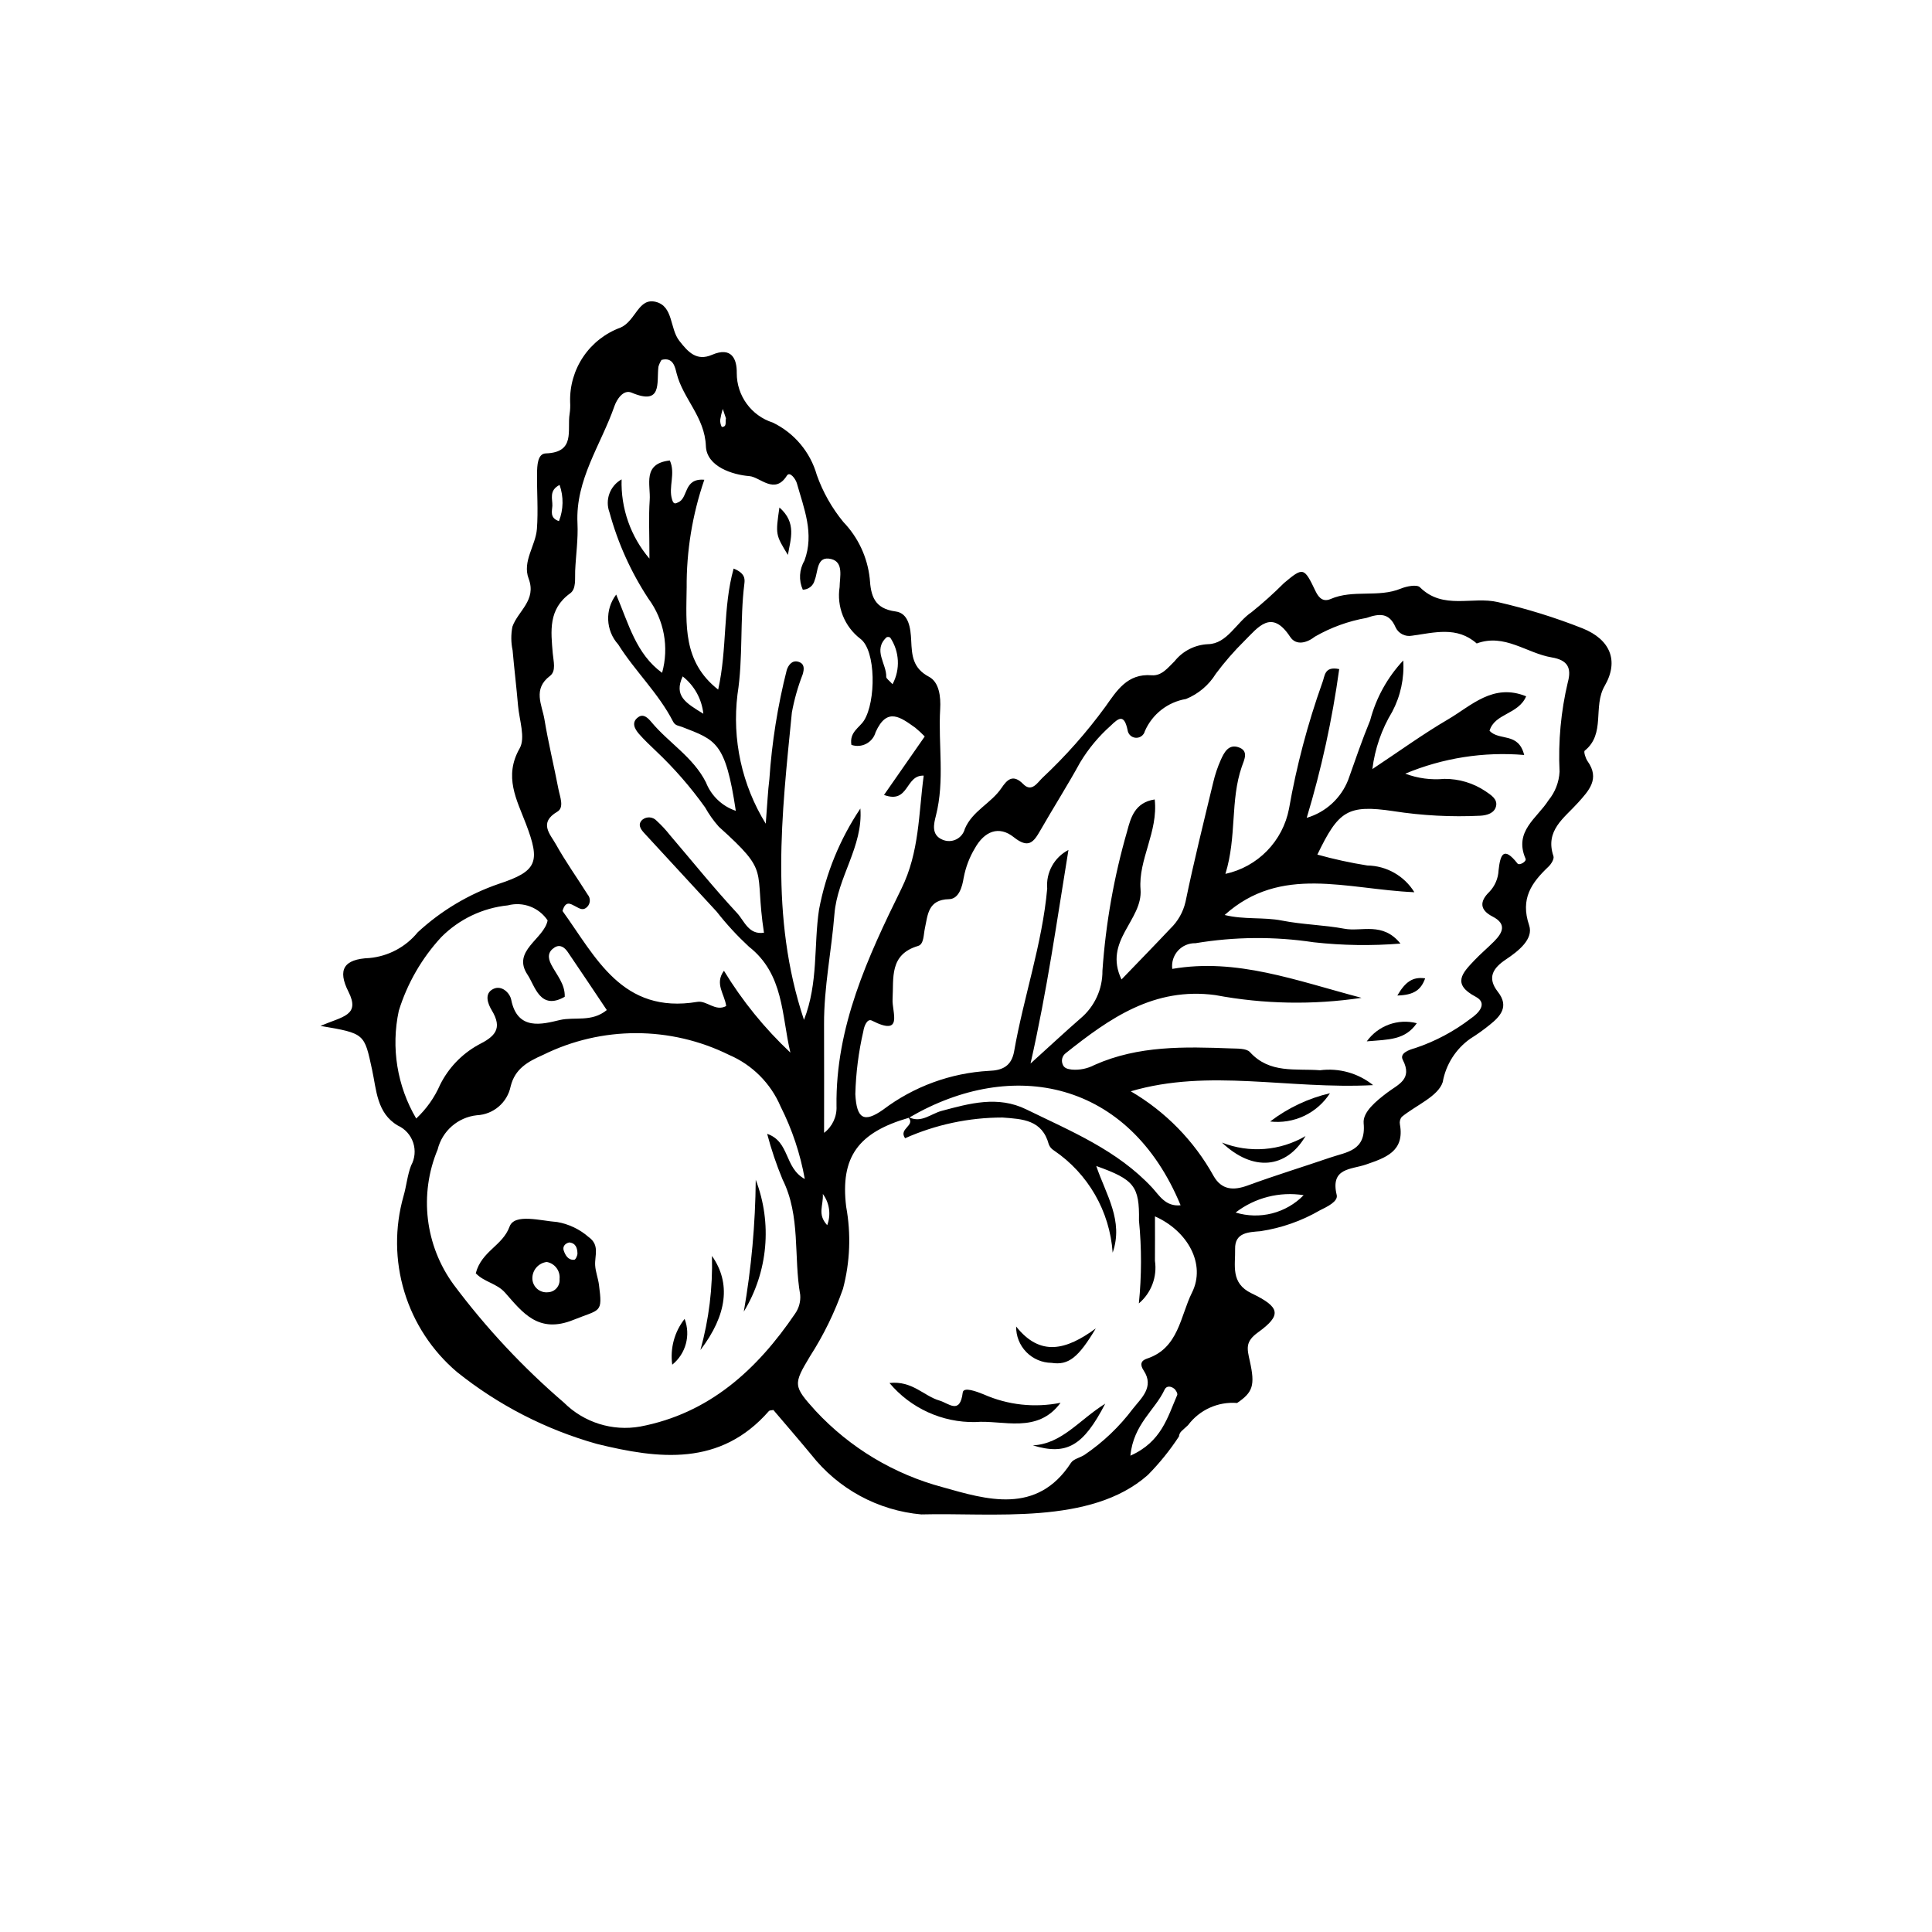 <?xml version="1.0" encoding="UTF-8"?>
<!-- Uploaded to: ICON Repo, www.svgrepo.com, Generator: ICON Repo Mixer Tools -->
<svg fill="#000000" width="800px" height="800px" version="1.1" viewBox="144 144 512 512" xmlns="http://www.w3.org/2000/svg">
 <g>
  <path d="m569.25 325.78c3.859-6.672 1.473-12.301-5.82-15.246-7.301-2.887-14.809-5.219-22.465-6.969-6.777-1.594-14.539 2.156-20.672-3.934-0.805-0.801-3.519-0.277-5.055 0.355-5.996 2.473-12.637 0.164-18.602 2.754-1.844 0.801-3.066-0.098-3.992-2.047-3.043-6.406-3.285-6.449-8.367-2.18-2.719 2.723-5.586 5.297-8.586 7.711-4.051 2.703-6.477 8.406-11.578 8.492h0.004c-3.461 0.16-6.688 1.805-8.844 4.519-1.758 1.695-3.383 3.934-6.078 3.719-6.449-0.52-9.242 4.09-12.277 8.363v-0.004c-4.953 6.785-10.535 13.09-16.672 18.832-1.328 1.281-2.844 3.922-5.078 1.645-2.734-2.789-4.293-1.141-5.762 1.035-2.742 4.07-7.723 6.051-9.727 10.855l0.004 0.004c-0.328 1.219-1.172 2.234-2.309 2.781-1.137 0.547-2.457 0.566-3.613 0.059-3.039-1.273-2.285-4.211-1.738-6.352 2.391-9.371 0.582-18.859 1.133-28.266 0.191-3.289-0.266-7.121-2.957-8.547-4.352-2.301-4.539-5.688-4.723-9.617-0.148-3.191-0.609-7.234-4.129-7.699-5.715-0.754-6.562-4.219-6.856-8.707-0.602-5.637-3.062-10.91-6.988-14.996-3.055-3.719-5.438-7.938-7.043-12.469-1.727-6.082-5.973-11.137-11.664-13.883-5.703-1.82-9.566-7.125-9.547-13.109 0.062-3.769-1.379-7.086-6.574-4.844-4.035 1.742-6.309-0.691-8.672-3.742-2.531-3.269-1.547-9.102-6.188-10.289-4.644-1.188-5.273 4.965-9.336 6.801h-0.004c-4.019 1.465-7.477 4.16-9.879 7.699-2.402 3.543-3.629 7.75-3.504 12.031 0.062 1.051 0.02 2.106-0.137 3.144-0.707 4.281 1.66 10.215-6.32 10.477-2.188 0.07-2.285 3.234-2.312 5.312-0.062 4.902 0.336 9.832-0.035 14.703-0.34 4.438-3.914 8.594-2.195 13.164 2.168 5.762-2.824 8.543-4.305 12.758v0.008c-0.398 2.066-0.379 4.195 0.059 6.254 0.426 4.883 1.023 9.75 1.438 14.633 0.328 3.828 2.019 8.543 0.426 11.34-4.254 7.473-0.781 13.59 1.66 19.984 3.863 10.109 3.059 12.551-7.184 15.918-7.973 2.742-15.293 7.109-21.484 12.836-3.176 3.894-7.781 6.352-12.785 6.82-6.844 0.277-8.52 3.094-5.586 8.902 3.211 6.363-1.52 6.555-7.406 9.09 11.875 2.004 11.602 2.066 13.688 11.648 1.152 5.305 1.227 11.465 6.801 14.75 1.934 0.875 3.41 2.519 4.082 4.531 0.668 2.012 0.469 4.215-0.555 6.07-0.992 2.582-1.227 5.445-2.008 8.121v0.004c-2.356 8.297-2.273 17.098 0.23 25.352s7.328 15.613 13.895 21.203c10.961 8.801 23.586 15.293 37.117 19.094 16.355 4.016 32.68 6.066 45.605-8.719 0.168-0.191 0.602-0.148 1.172-0.27 3.285 3.871 6.703 7.809 10.02 11.82h0.004c7.137 9.113 17.73 14.855 29.258 15.863l0.051-0.012c18.609-0.5 44.766 2.941 59.871-10.418v0.004c3.098-3.129 5.871-6.559 8.281-10.242 0.047-0.559 0.305-1.074 0.719-1.453 0.582-0.543 1.141-1.059 1.688-1.543 3.035-4.062 7.945-6.281 13-5.875 4.172-2.828 4.801-4.664 3.383-11.043-0.754-3.406-1.273-5.188 2.144-7.656 6.34-4.586 5.953-6.695-1.715-10.371-5.633-2.703-4.231-7.473-4.34-11.723-0.113-4.426 3.582-4.469 6.754-4.734v-0.004c5.551-0.84 10.895-2.719 15.746-5.539 1.871-0.918 4.84-2.328 4.426-4.047-1.75-7.25 3.824-6.711 7.75-8.074 5.078-1.766 10.305-3.418 9-10.637-0.137-0.699 0.035-1.422 0.477-1.98 3.746-3.086 9.641-5.406 10.875-9.246h-0.004c0.828-4.633 3.449-8.758 7.289-11.477 1.785-1.113 3.5-2.332 5.129-3.656 2.945-2.336 5.211-4.918 2.195-8.773-2.961-3.785-1.25-6.324 2.144-8.59 3.289-2.191 7.367-5.402 6.141-9.031-2.402-7.102 0.648-11.301 5.16-15.586 0.703-0.668 1.523-2.031 1.285-2.738-2.309-6.844 2.859-10.105 6.492-14.156 2.836-3.164 5.894-6.316 2.559-11.004-0.551-0.773-1.086-2.543-0.773-2.793 5.606-4.504 2.109-11.672 5.289-17.172zm-190.3-12.895c0.316-0.141 0.684-0.105 0.969 0.09 2.469 3.688 2.707 8.438 0.613 12.352-0.902-1.02-1.68-1.496-1.668-1.953 0.098-3.504-3.602-7.055 0.086-10.488zm-43.406-60.516 0.84 2.484c-0.242 1.051 0.34 2.254-1.105 2.289-0.309-0.578-0.449-1.23-0.418-1.883 0.156-0.98 0.383-1.945 0.684-2.891zm-43.25 20.141c1.102 3.113 1.043 6.519-0.164 9.594-2.531-0.832-1.797-2.746-1.746-4.055 0.07-1.797-0.969-4.059 1.91-5.539zm-2.555 50.629c1.715-1.297 0.922-3.922 0.746-6.016-0.492-5.859-1.227-11.68 4.609-15.875 1.66-1.195 1.238-3.875 1.332-5.981 0.188-4.195 0.816-8.41 0.613-12.582-0.566-11.617 6.25-20.836 9.809-31.094 0.582-1.676 2.324-4.465 4.516-3.539 8.191 3.469 6.633-2.562 7.117-6.801h-0.008c0.184-0.66 0.465-1.289 0.836-1.867 3.121-0.84 3.598 1.965 4.008 3.582 1.711 6.734 7.457 11.527 7.75 19.258 0.207 5.473 7.164 7.617 11.523 7.953 2.836 0.219 6.699 5.047 9.941-0.125 0.77-1.227 2.324 0.867 2.652 2.035 1.883 6.699 4.664 13.32 2 20.5h0.004c-1.387 2.34-1.551 5.207-0.438 7.688 1.504-0.016 2.801-1.055 3.148-2.516 0.961-2.344 0.469-6.578 4.406-5.598 3.359 0.836 2.223 4.82 2.207 7.371h0.004c-0.41 2.57-0.113 5.203 0.848 7.621 0.965 2.418 2.562 4.531 4.625 6.117 4.219 3.098 4.152 16.688 0.988 21.676-1.23 1.938-3.902 3.051-3.344 6.457l-0.004-0.004c1.297 0.453 2.723 0.348 3.938-0.289s2.113-1.746 2.481-3.07c3.047-6.828 6.699-3.871 10.508-1.191h-0.004c0.887 0.727 1.727 1.5 2.516 2.324-3.578 5.141-7.066 10.148-10.793 15.5 6.707 2.465 5.555-5.324 10.52-5.117-1.367 10.16-1.125 20.242-5.898 29.938-8.945 18.172-17.488 36.625-17.211 57.641 0.141 2.762-1.09 5.414-3.293 7.086 0-10.07 0.031-19.434-0.008-28.801-0.043-9.82 1.98-19.441 2.75-29.156 0.777-9.812 7.637-17.93 6.875-27.996v0.004c-5.43 8.094-9.156 17.203-10.957 26.781-1.43 9.473-0.148 19.391-3.988 29.227-9.133-27.402-5.883-54.461-3.207-81.465 0.633-3.441 1.59-6.816 2.856-10.078 0.426-1.422 0.566-2.84-1.129-3.359-1.75-0.539-2.731 1.074-3.086 2.195-2.406 9.488-3.945 19.18-4.606 28.945-0.395 3.113-0.52 6.258-0.957 11.773-6.32-10.234-8.961-22.32-7.492-34.262 1.531-9.773 0.602-19.609 1.824-29.348 0.164-1.309 0.164-2.781-2.844-4-2.894 10.352-1.656 21.148-4.098 32.074-9.457-7.398-8.457-17.32-8.355-26.922h0.004c-0.078-9.758 1.504-19.457 4.68-28.688-5.652-0.469-4.148 4.988-7.051 6.035-0.883 0.484-1.191 0.156-1.488-0.785-1.051-3.332 0.992-6.871-0.605-10.359-7.356 0.82-5.051 6.441-5.328 10.469-0.305 4.434-0.07 8.902-0.07 15.527v0.008c-4.984-5.84-7.613-13.324-7.379-21-3.086 1.719-4.453 5.438-3.211 8.742 2.211 8.117 5.691 15.836 10.312 22.867 4.176 5.644 5.516 12.898 3.629 19.66-6.898-5.047-8.797-12.82-12.164-20.742h0.004c-3.035 3.961-2.809 9.52 0.535 13.223 4.441 7.078 10.676 12.914 14.527 20.422 0.582 1.133 1.453 1.07 2.375 1.43 8.957 3.5 11.523 3.894 14.258 22.234v0.004c-3.621-1.223-6.516-3.981-7.91-7.539-3.387-6.707-9.855-10.461-14.449-15.973-0.902-1.082-2.082-2.289-3.461-1.332-1.934 1.34-1.027 3.094 0.168 4.465 1.379 1.578 2.922 3.019 4.438 4.473 4.84 4.562 9.219 9.59 13.082 15.004 1.023 1.836 2.242 3.551 3.641 5.121 13.898 12.512 9.309 10.73 11.953 28.082-4.062 0.629-5.211-3.137-7.094-5.168-6.176-6.656-11.883-13.746-17.785-20.656h-0.004c-1.07-1.371-2.254-2.652-3.539-3.824-0.984-1.086-2.641-1.219-3.785-0.309-1.363 1.246-0.484 2.508 0.473 3.547 6.391 6.957 12.82 13.883 19.211 20.836 2.59 3.309 5.438 6.402 8.52 9.258 9.324 7.305 8.645 18.168 11.004 28.086-6.82-6.402-12.742-13.695-17.605-21.688-2.547 3.461 0.203 6.207 0.59 9.352-2.883 1.551-5.133-1.531-7.644-1.109-19.965 3.328-26.91-11.887-35.727-24.086 0.828-2.898 2.199-1.832 3.281-1.305 0.949 0.461 1.871 1.23 2.879 0.539 0.582-0.391 0.969-1.012 1.062-1.707 0.09-0.695-0.125-1.395-0.586-1.918-2.789-4.43-5.84-8.707-8.387-13.27-1.508-2.695-4.644-5.699 0.371-8.648 1.902-1.117 0.695-3.941 0.309-5.945-1.191-6.184-2.695-12.312-3.719-18.52-0.645-3.863-3.16-8.008 1.457-11.508zm73.48 145.55c-2.691-2.945-0.977-5.078-1.16-8.277 1.773 2.383 2.211 5.5 1.16 8.277zm-32.824-135.54c-4.723-2.891-7.852-4.742-5.481-9.895 3.09 2.422 5.066 5.992 5.481 9.895zm-76.094 107.27c-5.07-8.605-6.715-18.801-4.613-28.562 2.246-7.254 6.09-13.918 11.242-19.5 4.734-4.766 10.973-7.742 17.652-8.426 4.004-1.062 8.242 0.539 10.543 3.984-0.953 4.977-9.574 8.043-5.32 14.398 1.984 2.965 3.301 9.574 9.855 5.844 0.121-3.418-2.191-5.828-3.598-8.582-0.957-1.879-0.828-3.375 0.879-4.473 1.469-0.945 2.688-0.031 3.512 1.176 3.481 5.102 6.898 10.246 10.355 15.398-4.039 3.297-8.523 1.715-12.465 2.644-4.562 1.078-11.215 2.973-12.871-5.398-0.348-1.754-2.519-3.988-4.816-2.809-2.426 1.242-1.324 3.988-0.359 5.582 3.016 4.977 0.844 7.019-3.664 9.262l0.008 0.004c-4.312 2.414-7.801 6.07-10.004 10.492-1.477 3.391-3.633 6.441-6.336 8.965zm59.352 81.633c-7.367 1.301-14.902-1.066-20.203-6.344-10.859-9.32-20.664-19.809-29.227-31.273-7.582-10.363-9.191-23.934-4.25-35.781 1.207-4.926 5.367-8.562 10.406-9.102 4.387-0.207 8.07-3.363 8.949-7.66 1.141-4.656 4.535-6.543 8.566-8.324 15.539-7.691 33.77-7.691 49.309-0.012 6.148 2.629 11.043 7.531 13.664 13.684 3.055 6.059 5.215 12.527 6.41 19.207-5.481-2.977-3.906-9.887-9.977-11.973h0.004c1.082 4.117 2.445 8.156 4.078 12.086 4.852 9.738 2.894 20.426 4.68 30.574 0.148 1.766-0.328 3.527-1.344 4.981-10.094 14.875-22.762 26.457-41.066 29.938zm129.91 7.715c0.824-8.387 6.547-12.07 9.047-17.469 0.539-1.16 1.719-0.945 2.555-0.289 0.457 0.359 0.977 1.297 0.809 1.684-2.547 5.84-4.144 12.41-12.41 16.074zm16.324-43.211c-3.086 6.164-3.512 14.719-11.895 17.477-1.711 0.562-1.918 1.645-0.91 3.16 2.91 4.371-0.703 7.394-2.82 10.098v-0.004c-3.578 4.773-7.926 8.922-12.867 12.27-1.172 0.758-2.902 1.07-3.574 2.106-9.043 13.941-22.57 9.676-33.949 6.477v-0.004c-12.93-3.434-24.625-10.453-33.734-20.25-5.961-6.594-5.953-6.996-1.461-14.48 3.594-5.594 6.519-11.586 8.723-17.859 1.879-7.102 2.168-14.531 0.844-21.758-1.602-13.219 3.234-19.691 16.578-23.555 1.742 2.102-2.754 2.883-0.961 5.414v-0.004c8.121-3.617 16.918-5.488 25.809-5.488 5.379 0.395 10.52 0.621 12.27 7.102 0.25 0.664 0.715 1.223 1.32 1.594 9.098 6.152 14.855 16.156 15.605 27.117 2.961-8.465-1.781-15.387-4.344-22.965 10.035 3.586 11.477 5.328 11.32 14.453v-0.004c0.723 7.305 0.711 14.66-0.031 21.965 3.285-2.769 4.898-7.047 4.262-11.297 0.035-3.812 0.008-7.629 0.008-11.77 8.707 3.867 13.562 12.703 9.809 20.207zm-74.887-46.414c27.402-16 58.207-9.777 71.871 23.266-4 0.43-5.688-2.676-7.496-4.625-9.277-9.992-21.574-15-33.41-20.789-7.535-3.688-15.008-1.582-22.445 0.41-2.812 0.754-5.301 3.234-8.52 1.734zm86.449 25.191c5.125-3.945 11.648-5.606 18.035-4.598-2.297 2.348-5.191 4.016-8.371 4.828-3.184 0.809-6.523 0.73-9.664-0.23zm88.055-140.6c-1.848 7.781-2.59 15.785-2.203 23.777-0.145 2.777-1.176 5.434-2.941 7.582-3 4.738-9.227 8.203-6.074 15.469 0.34 0.781-1.66 1.879-2.129 1.281-3.785-4.812-4.578-2.215-5.027 1.84l0.004-0.004c-0.105 2.125-0.969 4.137-2.438 5.672-2.617 2.535-2.59 4.781 0.859 6.551 3.801 1.953 2.688 4.262 0.414 6.562-1.723 1.742-3.617 3.316-5.297 5.094-3.082 3.258-5.996 6.223 0.395 9.59 3.375 1.777 0.633 4.453-1.242 5.731h-0.004c-4.445 3.422-9.43 6.078-14.746 7.863-1.715 0.469-4.231 1.383-3.324 3.129 2.695 5.188-1.258 6.5-4.168 8.719-2.812 2.144-6.484 5.074-6.203 8.082 0.684 7.34-4.469 7.594-8.879 9.102-7.273 2.492-14.637 4.738-21.852 7.391-3.84 1.41-6.922 1.168-9.039-2.519v-0.004c-5.168-9.316-12.75-17.066-21.949-22.438 20.801-6.102 41.668-0.473 64.219-1.633l0.004-0.004c-3.953-3.172-9.031-4.594-14.059-3.938-6.484-0.504-13.344 0.961-18.582-4.812-0.922-1.016-3.297-0.914-5.012-0.977-12.273-0.457-24.551-0.793-36.148 4.371l-0.004-0.004c-1.863 0.996-3.981 1.426-6.086 1.238-1.027-0.152-2.047-0.297-2.426-1.523-0.355-1.016-0.016-2.148 0.84-2.805 11.629-9.258 23.438-17.613 39.73-15.402v0.004c12.766 2.394 25.84 2.637 38.684 0.715-17.477-4.613-33.109-10.602-50.164-7.668h0.004c-0.223-1.754 0.328-3.512 1.512-4.824 1.188-1.309 2.883-2.031 4.648-1.984 10.367-1.734 20.945-1.816 31.34-0.246 7.629 0.852 15.32 0.965 22.973 0.344-4.715-5.852-10.32-3.078-14.832-3.93-5.441-1.023-11.043-1.078-16.578-2.168-4.867-0.961-10.074-0.199-15.18-1.48 14.918-13.414 32.316-6.801 50.27-6.031l0.004-0.004c-2.672-4.336-7.375-7.008-12.469-7.082-4.461-0.707-8.883-1.672-13.234-2.887 5.609-11.617 7.984-13.312 20.168-11.516l-0.004 0.004c7.606 1.18 15.312 1.586 23 1.211 1.832-0.102 3.738-0.684 4.18-2.488 0.469-1.926-1.336-3-2.789-4.004l-0.004-0.004c-3.219-2.156-7.016-3.297-10.895-3.269-3.512 0.336-7.059-0.137-10.359-1.383 9.953-4.156 20.766-5.856 31.512-4.949-1.539-6.144-6.57-3.633-9.184-6.41 1.367-4.66 7.617-4.273 9.707-9.141-8.785-3.559-14.527 2.504-20.695 6.109-6.629 3.879-12.875 8.414-20.059 13.176 0.66-5.375 2.449-10.547 5.254-15.18 2.211-4.176 3.227-8.883 2.926-13.602-4.195 4.481-7.211 9.938-8.77 15.875-2.129 5.168-3.945 10.469-5.809 15.742-1.906 4.887-5.969 8.609-11.004 10.086 3.898-12.895 6.777-26.074 8.613-39.418-4.039-0.84-3.773 1.883-4.484 3.637l-0.004-0.004c-3.871 10.863-6.824 22.031-8.82 33.391-0.809 4.207-2.836 8.086-5.832 11.152-2.996 3.066-6.824 5.184-11.016 6.094 3.062-9.945 1.234-19.426 4.344-28.422 0.637-1.84 1.973-4.25-0.996-5.172-2.559-0.793-3.707 1.461-4.562 3.359v-0.004c-0.855 1.918-1.527 3.91-2.008 5.953-2.535 10.539-5.16 21.062-7.348 31.672l-0.004 0.004c-0.617 2.719-2.023 5.195-4.035 7.125-4.023 4.277-8.129 8.477-12.93 13.465-4.91-10.297 5.695-15.676 5.043-23.895-0.621-7.875 4.715-15.227 3.758-23.809-5.289 0.793-6.363 4.902-7.281 8.312h0.004c-3.504 12.09-5.707 24.52-6.578 37.074 0.051 4.879-2.086 9.52-5.824 12.652-3.871 3.367-7.621 6.867-13.23 11.945 4.492-19.855 6.965-37.77 10.047-56.598l-0.004 0.004c-3.773 1.953-5.992 5.992-5.625 10.227-1.324 14.719-6.231 28.668-8.762 43.105-0.703 4.016-3.184 5.082-6.633 5.203h0.004c-10.184 0.559-19.973 4.144-28.105 10.293-5.074 3.574-7.019 2.414-7.356-4.121 0.148-5.609 0.859-11.188 2.121-16.656 0.211-1.422 1.043-3.453 2.258-2.836 8.5 4.328 5.293-2.262 5.492-5.684 0.324-5.602-0.91-11.828 6.758-14.098 1.562-0.461 1.434-2.969 1.809-4.684 0.777-3.582 0.801-7.582 6.387-7.711 2.617-0.059 3.5-3.227 3.887-5.672l0.004 0.004c0.512-2.754 1.512-5.394 2.953-7.797 2.519-4.535 6.371-6.113 10.32-2.965 3.918 3.121 5.242 1.348 7.039-1.789 3.477-6.066 7.238-11.973 10.598-18.105l0.004 0.004c2.176-3.598 4.883-6.844 8.027-9.637 2.106-2.055 3.59-3.234 4.504 1.191l-0.004 0.004c0.164 1.102 1.082 1.938 2.195 1.992 1.113 0.055 2.109-0.684 2.379-1.766 1.961-4.504 6.066-7.707 10.91-8.52 3.273-1.332 6.039-3.672 7.894-6.68 2.301-3.09 4.836-6 7.574-8.707 3.609-3.566 7.172-8.625 12.125-1.074 1.602 2.441 4.504 1.566 6.57-0.066 4.231-2.434 8.852-4.109 13.656-4.953 3.461-1.207 6.016-1.387 7.691 2.449h-0.004c0.762 1.672 2.566 2.606 4.371 2.262 5.926-0.805 11.902-2.582 17.152 2.059 7.387-2.742 13.234 2.586 19.871 3.691 4.293 0.719 5.273 2.809 4.297 6.519z"/>
  <path d="m467.83 446.79c7.254 2.863 15.422 2.227 22.148-1.723-5.062 8.641-13.934 9.535-22.148 1.723z"/>
  <path d="m519.47 415.16c-3.121 4.465-7.312 4.312-13.262 4.805v0.004c3.008-4.184 8.273-6.094 13.262-4.809z"/>
  <path d="m480.6 441.21c4.695-3.59 10.102-6.141 15.855-7.492-1.68 2.606-4.055 4.691-6.856 6.016-2.805 1.32-5.922 1.832-9 1.477z"/>
  <path d="m514.31 407.82c2.129-3.644 4.082-5.019 7.371-4.547-1.086 3.047-2.984 4.445-7.371 4.547z"/>
  <path d="m352.8 291.06c-3.285-5.371-3.285-5.371-2.246-12.57 4.644 4.055 2.949 8.379 2.246 12.57z"/>
  <path d="m425.06 515.75c-6.137 8.344-15.293 4.512-22.605 5.109v0.004c-8.75 0.152-17.102-3.648-22.734-10.352 6.019-0.68 9.117 3.457 13.227 4.644 2.492 0.719 5.453 3.852 6.188-2.117 0.195-1.605 3.68-0.27 5.535 0.48h0.004c6.398 2.836 13.523 3.617 20.387 2.231z"/>
  <path d="m413.29 495.54c6.387 8.035 13.242 6.281 21.109 0.504-4.594 7.695-7.219 9.828-11.723 9.129-2.523-0.027-4.934-1.059-6.695-2.867-1.762-1.809-2.731-4.242-2.691-6.766z"/>
  <path d="m417.71 527.04c7.754-0.402 12.219-6.711 19.188-11.055-5.836 11.281-10.25 13.762-19.188 11.055z"/>
  <path d="m270.08 481.43c1.574-5.941 7.082-7.234 8.961-12.367 1.305-3.566 8.219-1.531 12.613-1.215 3.098 0.539 5.988 1.922 8.355 3.996 3.008 2.137 1.539 4.926 1.719 7.539 0.117 1.715 0.781 3.383 1.004 5.098 0.984 7.641 0.453 6.387-6.789 9.309-9.281 3.746-13.477-1.98-18.082-7.207-2.219-2.512-5.516-2.777-7.781-5.152zm18.82-2.996h-0.004c-2.176 0.273-3.809 2.117-3.816 4.312 0 1.062 0.453 2.074 1.246 2.785 0.789 0.707 1.848 1.047 2.902 0.93 0.879-0.035 1.703-0.43 2.281-1.094 0.578-0.66 0.859-1.531 0.777-2.41 0.234-2.164-1.246-4.141-3.391-4.523zm5.957-5.172c-1.172 0.262-1.809 1.141-1.461 2.152 0.426 1.238 1.164 2.582 2.797 2.434 0.344-0.031 0.855-1.102 0.84-1.68-0.043-1.395-0.418-2.727-2.18-2.906z"/>
  <path d="m344.28 456.66c4.414 11.504 3.246 24.406-3.164 34.934 2.004-11.539 3.062-23.223 3.164-34.934z"/>
  <path d="m329.62 501.77c2.254-8.113 3.285-16.52 3.055-24.938 5.027 7.148 4.078 15.566-3.055 24.938z"/>
  <path d="m325.43 493.52c1.652 4.328 0.328 9.23-3.281 12.137-0.602-4.324 0.582-8.707 3.281-12.137z"/>
 </g>
</svg>